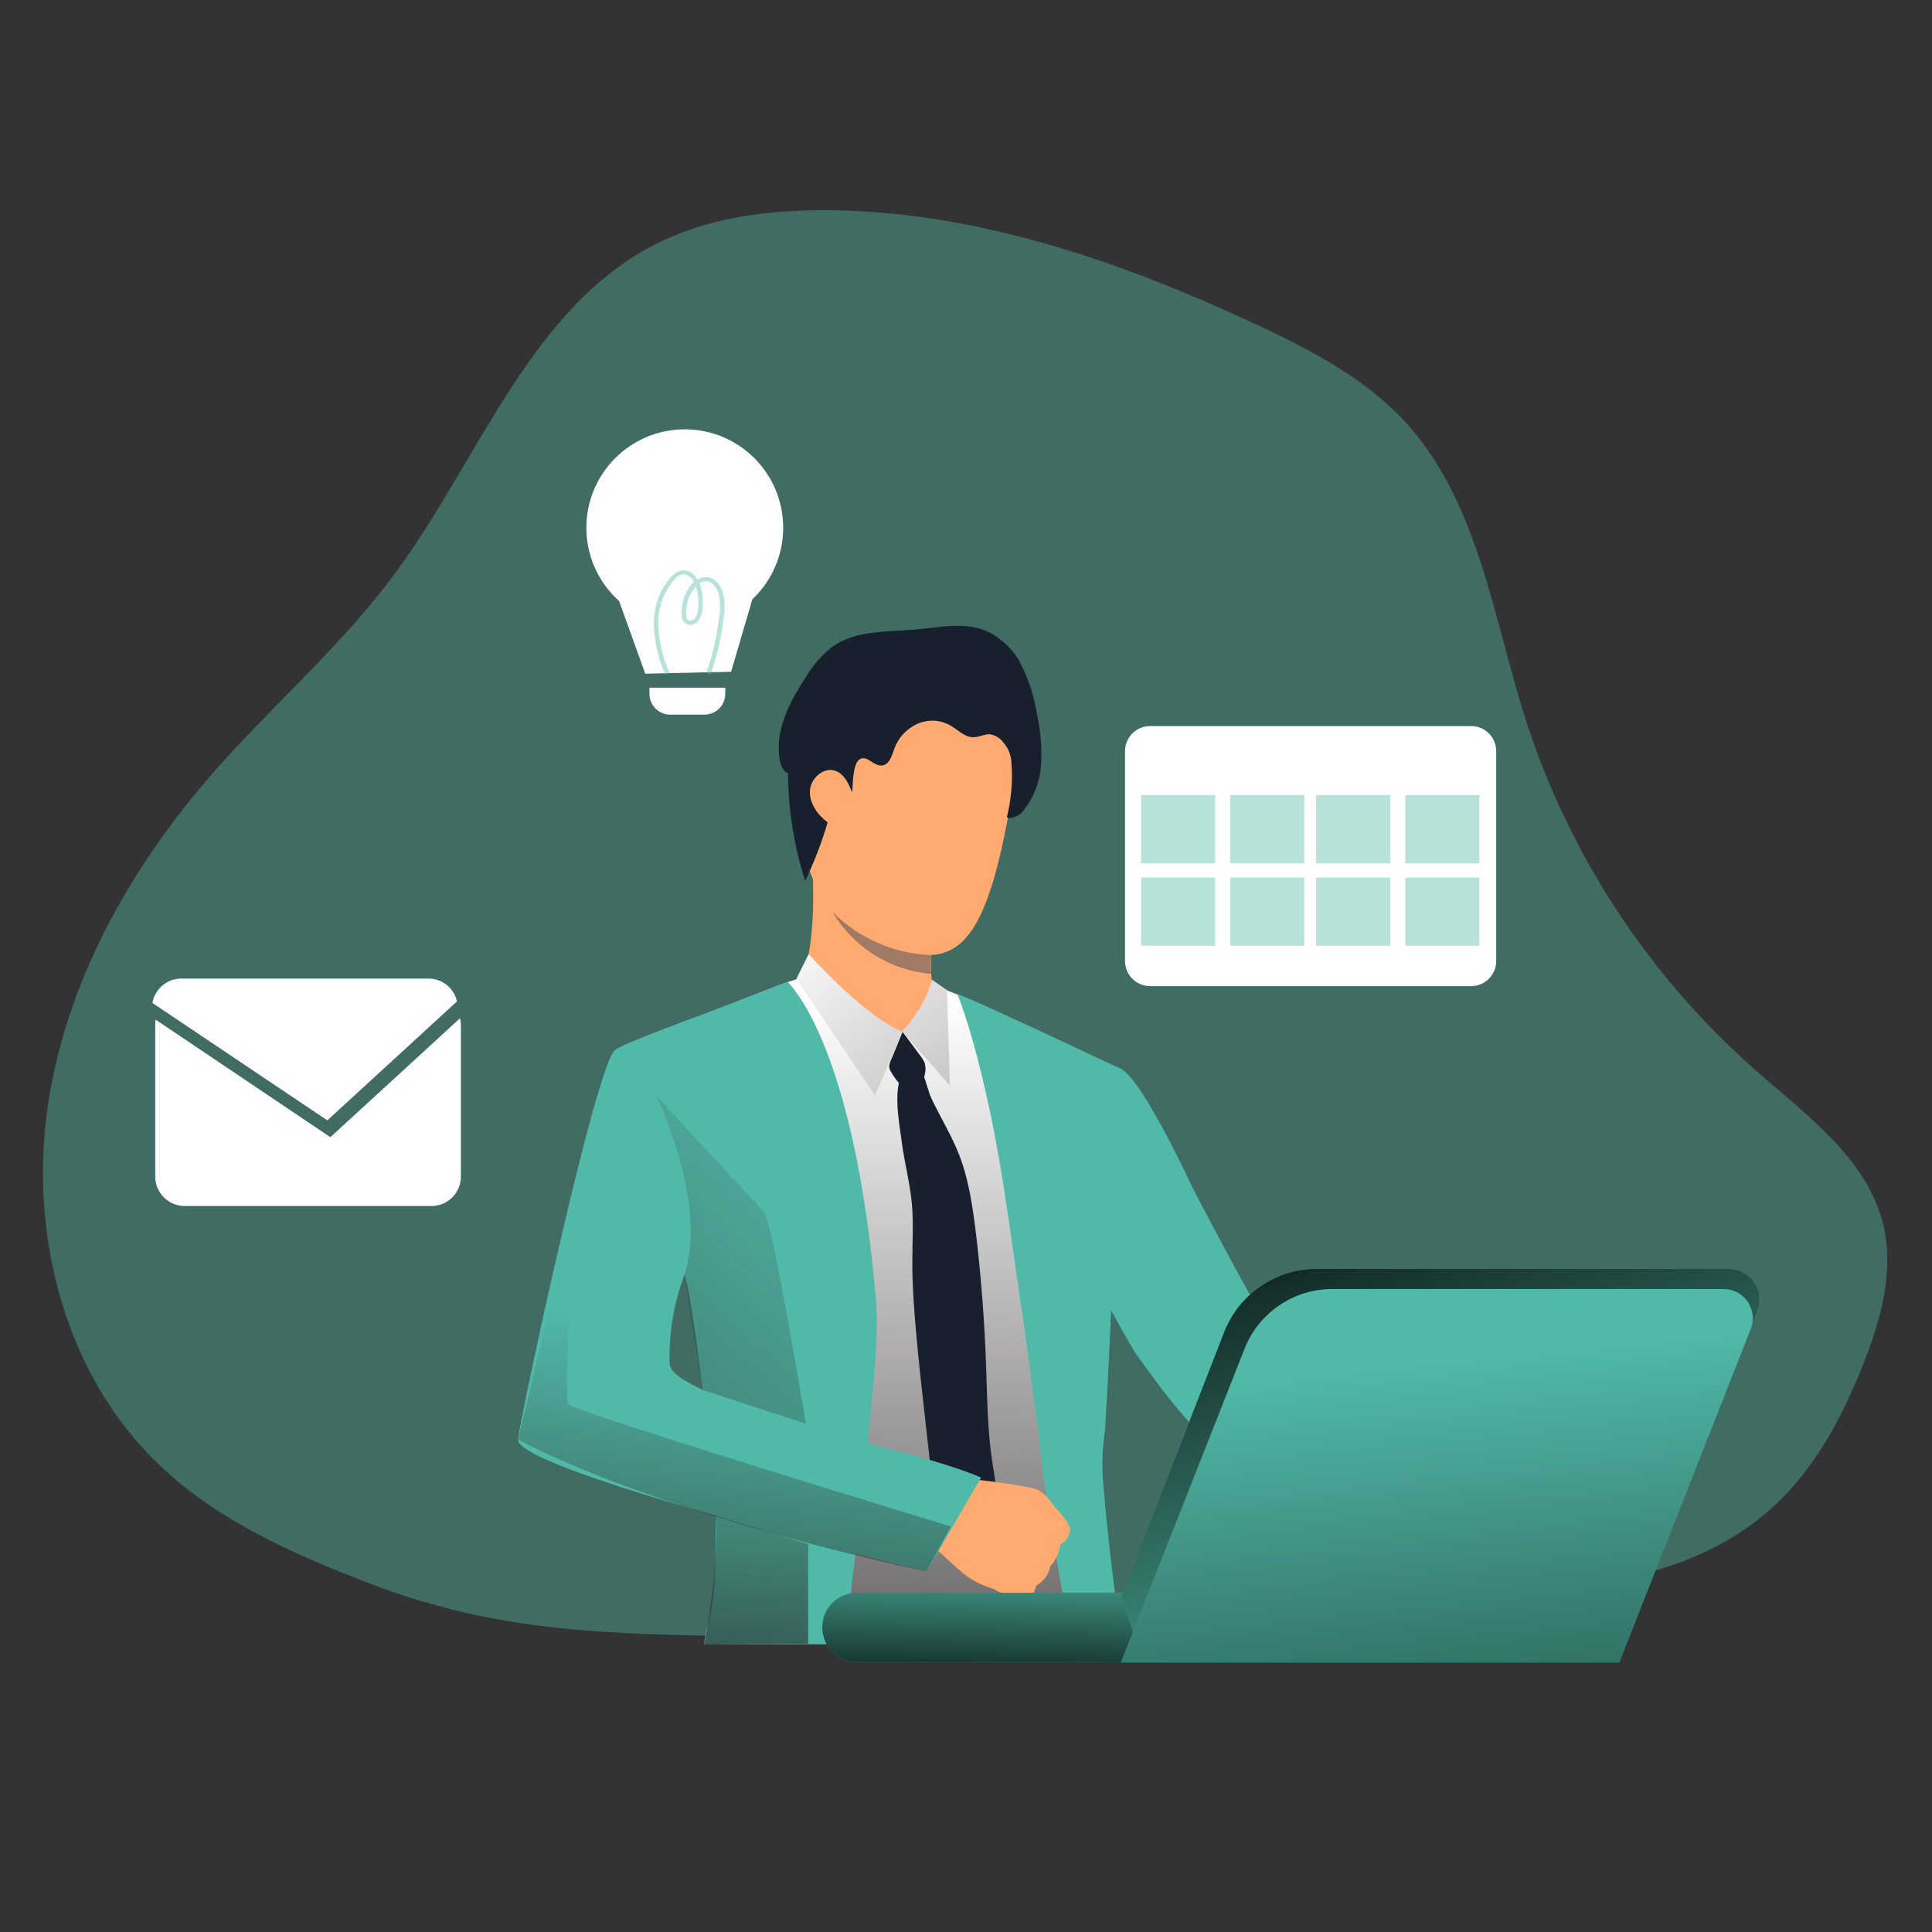 <svg width="300" height="300" viewBox="0 0 300 300" fill="none" xmlns="http://www.w3.org/2000/svg">
<rect x="0" y="0" width="300" height="300" fill="#333333" stroke="none"/>
<path opacity="0.42" d="M57.348 245.856C45.594 241.338 33.762 236.13 24.666 227.418C10.296 213.678 4.668 192.372 7.296 172.686C9.924 152.994 20.058 134.874 33.138 119.934C42.336 109.476 53.052 100.26 61.344 89.028C74.592 71.082 82.518 47.196 102.6 37.518C110.268 33.822 118.896 32.694 127.38 32.64C150.834 32.544 173.628 40.398 194.886 50.292C203.412 54.258 211.98 58.716 218.316 65.634C229.572 78.042 231.822 95.79 236.904 111.744C243.69 132.786 256.038 151.608 272.64 166.212C280.566 173.184 289.95 179.928 292.428 190.176C294.162 197.388 292.044 204.948 289.32 211.848C286.08 220.026 281.832 228.03 275.34 233.97C261.708 246.432 241.452 247.392 222.996 247.68L179.454 248.376C159.822 248.682 140.91 254.814 121.584 254.274C98.262 253.578 79.71 254.448 57.354 245.868L57.348 245.856Z" fill="#51B9A7"/>
<path d="M213.714 235.878C213.714 235.878 200.322 228.906 192.858 227.094C189.408 226.242 184.86 221.484 180.54 215.88C179.148 214.038 177.75 212.1 176.358 210.186C176.358 210.186 153.258 172.752 165.822 164.574C165.822 164.574 171.21 164.454 174.186 166.062C177.162 167.664 183.702 181.236 184.8 183.63C185.892 186.03 197.802 208.266 198.6 208.764C199.398 209.262 200.724 211.092 205.488 213.642C211.314 216.78 220.476 225.972 220.476 225.972L213.714 235.878Z" fill="#51B9A7"/>
<path d="M172.633 186.606C173.179 179.328 173.557 172.524 173.761 166.206C172.003 165.276 169.897 164.19 168.181 163.416C162.961 160.926 155.671 157.572 151.003 155.43C148.267 154.176 145.591 153.252 145.591 153.252C145.591 153.252 126.913 151.458 125.371 151.56C123.373 152.1 121.405 152.772 119.491 153.57C112.873 156.09 100.099 161.196 98.071 162.636C95.089 164.772 84.421 217.02 84.127 220.614C83.851 224.058 98.635 228.78 112.321 232.398C112.321 237.696 112.201 245.124 112.081 251.922C112.081 253.08 112.039 254.214 112.021 255.318H171.937C171.853 254.154 171.781 253.002 171.727 251.922V251.49C171.499 246.9 170.605 238.674 170.833 230.664C170.833 230.664 170.689 222.228 171.529 218.586C171.655 202.5 172.621 186.612 172.621 186.612L172.633 186.606ZM96.667 217.344C96.757 210.54 105.823 197.868 105.823 197.868C105.961 197.808 106.105 197.754 106.249 197.706C106.249 197.706 106.717 197.646 106.717 197.652C106.717 197.658 108.109 196.32 108.109 196.32C108.439 197.526 111.439 214.632 112.183 224.586C103.735 222.912 96.619 220.584 96.667 217.344Z" fill="white"/>
<path d="M172.633 186.606C173.179 179.328 173.557 172.524 173.761 166.206C172.003 165.276 169.897 164.19 168.181 163.416C162.961 160.926 155.671 157.572 151.003 155.43C148.267 154.176 145.591 153.252 145.591 153.252C145.591 153.252 126.913 151.458 125.371 151.56C123.373 152.1 121.405 152.772 119.491 153.57C112.873 156.09 100.099 161.196 98.071 162.636C95.089 164.772 84.421 217.02 84.127 220.614C83.851 224.058 98.635 228.78 112.321 232.398C112.321 237.696 112.201 245.124 112.081 251.922C112.081 253.08 112.039 254.214 112.021 255.318H171.937C171.853 254.154 171.781 253.002 171.727 251.922V251.49C171.499 246.9 170.605 238.674 170.833 230.664C170.833 230.664 170.689 222.228 171.529 218.586C171.655 202.5 172.621 186.612 172.621 186.612L172.633 186.606ZM96.667 217.344C96.757 210.54 105.823 197.868 105.823 197.868C105.961 197.808 106.105 197.754 106.249 197.706C106.249 197.706 106.717 197.646 106.717 197.652C106.717 197.658 108.109 196.32 108.109 196.32C108.439 197.526 111.439 214.632 112.183 224.586C103.735 222.912 96.619 220.584 96.667 217.344Z" fill="url(#paint0_linear_300_1477)"/>
<path d="M173.742 251.874C173.352 249.036 172.974 246.198 172.638 243.426V243.39C172.536 242.46 172.422 241.548 172.32 240.642V240.498C171.882 236.676 171.516 233.01 171.252 229.656C171.09 227.136 171.204 224.604 171.588 222.114C172.632 204.948 173.148 186.846 173.148 186.846C173.7 179.442 174.012 172.512 174.222 166.062C174.222 166.062 150.774 154.974 148.65 154.344C148.65 154.344 153.096 164.802 156.432 188.142C157.716 197.106 160.086 212.196 161.814 227.604C162.75 235.914 164.496 244.386 165.822 251.88C166.032 253.038 166.218 254.166 166.398 255.276H174.246C174.06 254.148 173.898 253.008 173.736 251.88L173.742 251.874Z" fill="#51B9A7"/>
<path d="M134.7 224.298C135.618 215.616 136.458 206.958 136.05 202.212C132.816 164.052 123.666 153.954 122.34 152.478C121.308 152.868 117.402 154.332 116.262 154.788C109.986 157.254 97.248 161.76 95.526 163.014C92.55 165.15 80.796 219.966 80.436 223.506C80.196 225.906 95.538 230.91 111.192 235.362C111.048 239.658 111.45 245.712 110.028 252.024C109.668 253.098 109.434 254.208 109.332 255.336L131.148 255.252C131.28 254.124 131.418 252.99 131.55 251.856C131.97 248.448 132.402 244.956 132.834 241.236C139.374 242.928 143.82 244.026 143.82 244.026C143.82 244.026 149.97 233.64 151.752 229.428C152.07 228.732 144.162 226.872 134.688 224.304L134.7 224.298ZM103.98 211.608C103.854 206.928 104.646 202.272 106.314 197.898C107.088 200.574 108.162 208.224 109.104 215.826C105.93 214.23 104.022 213.186 103.98 211.608Z" fill="#51B9A7"/>
<path d="M124.44 152.106C124.44 152.106 126.816 147.618 126.162 134.868C125.982 131.34 144.702 143.232 144.702 143.232C144.702 143.232 144.642 144.45 144.6 146.088C144.6 146.784 144.564 147.522 144.564 148.29V149.964C144.564 150.306 144.564 150.816 144.606 151.218C144.648 151.62 144.66 152.112 144.702 152.508C144.846 153.366 145.08 154.206 145.398 155.01C146.262 156.996 131.454 157.128 124.44 152.094V152.106Z" fill="#FFAA71"/>
<path d="M140.142 160.206L142.728 163.692C143.34 164.514 143.766 165.03 143.706 166.134C143.628 167.37 143.082 168.534 142.182 169.386C141.96 169.644 141.624 169.782 141.282 169.746C141.078 169.674 140.904 169.548 140.766 169.386C139.74 168.48 138.882 167.406 138.222 166.206C137.85 165.396 138.312 164.742 138.636 163.944L140.148 160.206H140.142Z" fill="#18202D"/>
<path d="M142.374 165.438C143.502 166.182 144.012 169.272 144.612 170.526C146.004 173.466 147.738 176.25 148.926 179.298C150.438 183.168 151.02 187.326 151.536 191.442C152.346 198.228 152.868 205.038 153.114 211.872C153.294 216.942 153.318 222.03 154.086 227.046C154.566 230.196 155.328 233.502 154.182 236.472C153.312 238.74 151.446 240.456 149.604 242.052C148.152 240.774 146.652 239.424 145.938 237.63C145.56 236.586 145.326 235.494 145.242 234.39L143.736 221.082C143.184 216.162 142.626 211.242 142.2 206.31C141.894 202.824 141.654 199.338 141.666 195.852C141.666 192.81 141.87 189.774 141.576 186.744C141.27 183.546 140.412 180.414 140.01 177.222C139.638 174.324 138.366 168.192 140.742 165.84C141.432 165.21 141.954 165.15 142.386 165.444L142.374 165.438Z" fill="#18202D"/>
<path d="M143.839 155.886L140.143 160.206C140.143 160.206 134.209 159.054 132.475 155.958C130.741 152.862 143.839 155.88 143.839 155.88V155.886Z" fill="#FFAA71"/>
<path d="M144.679 152.106C144.679 152.106 144.253 155.394 140.137 160.206L147.499 168.57L147.055 153.756L144.679 152.106Z" fill="white"/>
<path d="M125.568 148.14C125.568 148.14 134.142 157.836 140.142 160.212L135.876 170.118L123.666 151.992L125.568 148.146V148.14Z" fill="white"/>
<path d="M144.679 152.106C144.679 152.106 144.253 155.394 140.137 160.206L147.499 168.57L147.055 153.756L144.679 152.106Z" fill="url(#paint1_linear_300_1477)"/>
<path d="M125.568 148.14C125.568 148.14 134.142 157.836 140.142 160.212L135.876 170.118L123.666 151.992L125.568 148.146V148.14Z" fill="url(#paint2_linear_300_1477)"/>
<path d="M159.084 248.652C158.31 248.634 157.542 248.49 156.81 248.226C156.81 248.226 155.622 247.458 154.716 246.972C154.488 246.84 154.26 246.72 154.02 246.618C152.658 246.222 151.362 245.61 150.198 244.8C148.698 243.666 143.82 239.094 143.82 239.094L146.976 234.216L148.428 229.41C148.428 229.41 159.81 230.544 161.328 231.444C161.472 231.528 161.61 231.624 161.742 231.72C162.954 232.608 163.488 233.814 164.064 234.312C164.28 234.516 166.26 236.634 166.158 237.492C166.098 238.476 165.54 239.358 164.67 239.82C164.67 239.82 164.274 242.142 163.068 243.18C162.858 244.47 162.06 245.592 160.908 246.204C160.908 246.204 160.38 248.388 159.09 248.646L159.084 248.652Z" fill="#FFAA71"/>
<path d="M140.971 101.994C140.971 101.994 161.533 97.044 157.201 123.072C152.869 149.1 147.937 151.212 135.415 146.028C122.893 140.838 123.763 124.188 123.019 116.046C122.275 107.904 134.413 102.378 140.971 101.994Z" fill="#FFAA71"/>
<path d="M130.171 120.024C129.865 117.738 125.323 116.964 125.011 120.402C124.699 123.84 127.207 129.834 128.917 129.216C130.627 128.598 130.591 123.18 130.171 120.024Z" fill="#FFAA71"/>
<path d="M152.34 229.44L143.85 244.038C143.85 244.038 121.362 238.236 116.112 236.76L128.13 222.486C128.13 222.486 145.794 226.524 152.34 229.44Z" fill="#51B9A7"/>
<path d="M144.624 151.23C138.252 150.708 132.534 147.12 129.282 141.618C133.338 145.686 138.78 148.074 144.522 148.302V149.976C144.522 150.318 144.6 150.864 144.618 151.23H144.624Z" fill="#A07A64"/>
<path d="M239.269 247.302H133.075C130.099 247.302 127.687 249.715 127.687 252.69V252.702C127.687 255.678 130.099 258.09 133.075 258.09H239.269C242.244 258.09 244.657 255.678 244.657 252.702V252.69C244.657 249.715 242.244 247.302 239.269 247.302Z" fill="#51B9A7"/>
<path d="M239.269 247.302H133.075C130.099 247.302 127.687 249.715 127.687 252.69V252.702C127.687 255.678 130.099 258.09 133.075 258.09H239.269C242.244 258.09 244.657 255.678 244.657 252.702V252.69C244.657 249.715 242.244 247.302 239.269 247.302Z" fill="url(#paint3_linear_300_1477)"/>
<path d="M174.151 247.782L175.927 253.506L251.383 258.096L272.881 203.586C273.853 201.126 272.641 198.342 270.181 197.37C269.623 197.148 269.023 197.034 268.423 197.034H204.469C198.133 197.034 192.445 200.904 190.111 206.796L174.145 247.782H174.151Z" fill="#51B9A7"/>
<path d="M174.151 247.782L175.927 253.506L251.383 258.096L272.881 203.586C273.853 201.126 272.641 198.342 270.181 197.37C269.623 197.148 269.023 197.034 268.423 197.034H204.469C198.133 197.034 192.445 200.904 190.111 206.796L174.145 247.782H174.151Z" fill="url(#paint4_linear_300_1477)"/>
<path d="M174.043 258.156H251.437L271.855 206.376C272.773 204.036 271.627 201.39 269.287 200.472C268.759 200.262 268.195 200.154 267.625 200.154H206.887C200.869 200.154 195.463 203.826 193.255 209.43L174.043 258.156Z" fill="#51B9A7"/>
<path d="M174.043 258.156H251.437L271.855 206.376C272.773 204.036 271.627 201.39 269.287 200.472C268.759 200.262 268.195 200.154 267.625 200.154H206.887C200.869 200.154 195.463 203.826 193.255 209.43L174.043 258.156Z" fill="url(#paint5_linear_300_1477)"/>
<path d="M132.318 123.048C131.772 121.656 131.076 120.15 129.678 119.676C127.842 119.064 125.856 120.888 125.766 122.826C125.676 124.764 126.966 126.528 128.514 127.704C127.602 130.818 126.438 133.848 125.028 136.77C123.294 131.358 122.394 125.718 122.358 120.036C121.662 119.832 121.29 119.01 121.14 118.278C120.162 113.64 122.574 109.002 125.202 105.03C126.264 103.254 127.638 101.688 129.258 100.41C132.888 97.83 137.724 98.148 142.158 97.752C145.812 97.422 149.628 96.558 153.03 97.92C155.454 99.006 157.428 100.908 158.61 103.29C159.78 105.66 160.584 108.192 161.004 110.808C161.598 113.43 161.814 116.118 161.652 118.8C161.472 121.5 160.434 124.068 158.688 126.138C158.202 126.672 156.93 127.308 156.348 126.882C156.912 124.614 157.176 122.286 157.134 119.952C157.062 117.942 157.05 116.736 155.742 115.224C155.226 114.546 154.452 114.108 153.606 114.012C152.802 114.012 152.052 114.45 151.254 114.48C149.808 114.54 148.71 113.28 147.45 112.578C145.86 111.732 143.964 111.684 142.332 112.452C140.7 113.226 139.446 114.612 138.846 116.316C138.486 117.33 138.15 118.614 137.088 118.848C135.696 119.142 134.664 117.12 133.458 117.918C132.384 118.662 132.438 121.926 132.33 123.054L132.318 123.048Z" fill="#18202D"/>
<path d="M109.105 215.826L125.143 221.082C125.143 221.082 119.911 189.456 118.609 188.142C117.307 186.828 101.875 170.112 101.875 170.112C101.875 170.112 109.951 186.474 106.303 197.898" fill="url(#paint6_linear_300_1477)"/>
<path d="M143.85 244.044L147.654 237.03C147.654 237.03 89.016 219.192 88.236 218.016C87.456 216.84 89.214 186.84 89.214 186.84L80.442 223.5C80.442 223.5 98.898 234.186 143.85 244.038V244.044Z" fill="url(#paint7_linear_300_1477)"/>
<path d="M125.484 239.772V255.264L109.356 255.354C109.356 255.354 111.618 244.314 111.198 235.38L125.484 239.772Z" fill="url(#paint8_linear_300_1477)"/>
<path d="M71.568 159.09V182.706C71.568 185.226 69.528 187.266 67.008 187.266H28.662C26.148 187.266 24.108 185.22 24.102 182.706V159.09C24.102 158.838 24.126 158.58 24.162 158.328L51.3 176.58L71.436 158.106C71.514 158.43 71.562 158.76 71.568 159.09Z" fill="white"/>
<path d="M70.962 155.496L50.826 173.97L23.67 155.742C24.048 153.552 25.944 151.95 28.17 151.95H66.516C68.646 151.95 70.494 153.414 70.962 155.49V155.496Z" fill="white"/>
<path d="M106.332 97.23C114.772 97.23 121.614 90.388 121.614 81.948C121.614 73.508 114.772 66.666 106.332 66.666C97.892 66.666 91.05 73.508 91.05 81.948C91.05 90.388 97.892 97.23 106.332 97.23Z" fill="white"/>
<path d="M100.194 104.61L96.036 93.06H116.826L113.526 104.31L100.194 104.61Z" fill="white"/>
<path d="M100.854 106.788H112.614V107.748C112.614 109.53 111.174 110.97 109.392 110.97H104.07C102.288 110.97 100.848 109.53 100.848 107.748V106.788H100.854Z" fill="white"/>
<g opacity="0.42">
<path d="M103.35 104.844C102.252 102.408 101.634 99.78 101.538 97.11C101.43 94.374 102.372 91.692 104.172 89.628C104.646 89.022 105.342 88.626 106.104 88.542C107.052 88.572 107.904 89.136 108.3 90C108.738 89.73 109.242 89.598 109.758 89.622C111.09 89.718 111.99 90.984 112.296 92.196C112.53 93.342 112.566 94.524 112.392 95.682C112.05 98.772 111.36 101.814 110.334 104.748L109.68 104.52C110.694 101.628 111.366 98.634 111.696 95.586C111.87 94.494 111.846 93.384 111.618 92.304C111.372 91.332 110.688 90.33 109.71 90.264C109.32 90.24 108.93 90.354 108.606 90.576C108.648 90.678 108.684 90.78 108.72 90.882C109.134 92.172 109.236 93.54 109.026 94.878C108.96 95.538 108.678 96.156 108.216 96.63C107.892 96.918 107.46 97.056 107.028 97.014C106.692 96.99 106.38 96.822 106.17 96.558C105.978 96.276 105.876 95.946 105.87 95.61C105.732 94.044 106.14 92.484 107.028 91.188C107.226 90.888 107.46 90.612 107.724 90.366C107.454 89.7 106.836 89.238 106.122 89.172C105.54 89.262 105.018 89.574 104.664 90.042C103.002 91.98 102.132 94.464 102.216 97.014C102.312 99.594 102.912 102.132 103.974 104.49L103.344 104.844H103.35ZM108.042 91.11C107.88 91.272 107.736 91.452 107.61 91.638C106.818 92.802 106.452 94.2 106.566 95.604C106.566 95.808 106.626 96.012 106.734 96.192C106.824 96.306 106.956 96.372 107.094 96.378C107.346 96.414 107.604 96.33 107.79 96.162C108.126 95.796 108.33 95.322 108.366 94.824C108.558 93.594 108.462 92.334 108.09 91.152C108.09 91.152 108.048 91.134 108.042 91.116V91.11Z" fill="#51B9A7"/>
</g>
<path d="M228.432 112.74H178.596C176.442 112.74 174.696 114.486 174.696 116.64V149.226C174.696 151.38 176.442 153.126 178.596 153.126H228.432C230.586 153.126 232.332 151.38 232.332 149.226V116.64C232.332 114.486 230.586 112.74 228.432 112.74Z" fill="white"/>
<path opacity="0.42" d="M188.683 123.456H177.181V134.04H188.683V123.456Z" fill="#51B9A7"/>
<path opacity="0.42" d="M202.536 123.456H191.034V134.04H202.536V123.456Z" fill="#51B9A7"/>
<path opacity="0.42" d="M188.683 136.266H177.181V146.85H188.683V136.266Z" fill="#51B9A7"/>
<path opacity="0.42" d="M202.536 136.266H191.034V146.85H202.536V136.266Z" fill="#51B9A7"/>
<path opacity="0.42" d="M215.867 123.456H204.365V134.04H215.867V123.456Z" fill="#51B9A7"/>
<path opacity="0.42" d="M229.716 123.456H218.214V134.04H229.716V123.456Z" fill="#51B9A7"/>
<path opacity="0.42" d="M215.867 136.266H204.365V146.85H215.867V136.266Z" fill="#51B9A7"/>
<path opacity="0.42" d="M229.716 136.266H218.214V146.85H229.716V136.266Z" fill="#51B9A7"/>
<defs>
<linearGradient id="paint0_linear_300_1477" x1="129.553" y1="155.244" x2="127.207" y2="302.76" gradientUnits="userSpaceOnUse">
<stop stop-color="#231F20" stop-opacity="0"/>
<stop offset="1" stop-color="#231F20"/>
</linearGradient>
<linearGradient id="paint1_linear_300_1477" x1="130.831" y1="137.718" x2="208.759" y2="255.264" gradientUnits="userSpaceOnUse">
<stop stop-color="#231F20" stop-opacity="0"/>
<stop offset="1" stop-color="#231F20"/>
</linearGradient>
<linearGradient id="paint2_linear_300_1477" x1="123.108" y1="142.836" x2="201.042" y2="260.382" gradientUnits="userSpaceOnUse">
<stop stop-color="#231F20" stop-opacity="0"/>
<stop offset="1" stop-color="#231F20"/>
</linearGradient>
<linearGradient id="paint3_linear_300_1477" x1="185.941" y1="263.166" x2="186.439" y2="240.666" gradientUnits="userSpaceOnUse">
<stop/>
<stop offset="0.12" stop-opacity="0.75"/>
<stop offset="1" stop-opacity="0"/>
</linearGradient>
<linearGradient id="paint4_linear_300_1477" x1="211.927" y1="184.872" x2="236.485" y2="267.558" gradientUnits="userSpaceOnUse">
<stop/>
<stop offset="0.12" stop-opacity="0.75"/>
<stop offset="1" stop-opacity="0"/>
</linearGradient>
<linearGradient id="paint5_linear_300_1477" x1="232.069" y1="320.952" x2="221.125" y2="211.488" gradientUnits="userSpaceOnUse">
<stop/>
<stop offset="0.12" stop-opacity="0.75"/>
<stop offset="1" stop-opacity="0"/>
</linearGradient>
<linearGradient id="paint6_linear_300_1477" x1="136.297" y1="171" x2="10.801" y2="306.468" gradientUnits="userSpaceOnUse">
<stop stop-color="#231F20" stop-opacity="0"/>
<stop offset="1" stop-color="#231F20"/>
</linearGradient>
<linearGradient id="paint7_linear_300_1477" x1="116.712" y1="206.364" x2="107.334" y2="290.55" gradientUnits="userSpaceOnUse">
<stop stop-color="#231F20" stop-opacity="0"/>
<stop offset="1" stop-color="#231F20"/>
</linearGradient>
<linearGradient id="paint8_linear_300_1477" x1="119.916" y1="213.762" x2="115.608" y2="285.516" gradientUnits="userSpaceOnUse">
<stop stop-color="#231F20" stop-opacity="0"/>
<stop offset="1" stop-color="#231F20"/>
</linearGradient>
</defs>
</svg>

